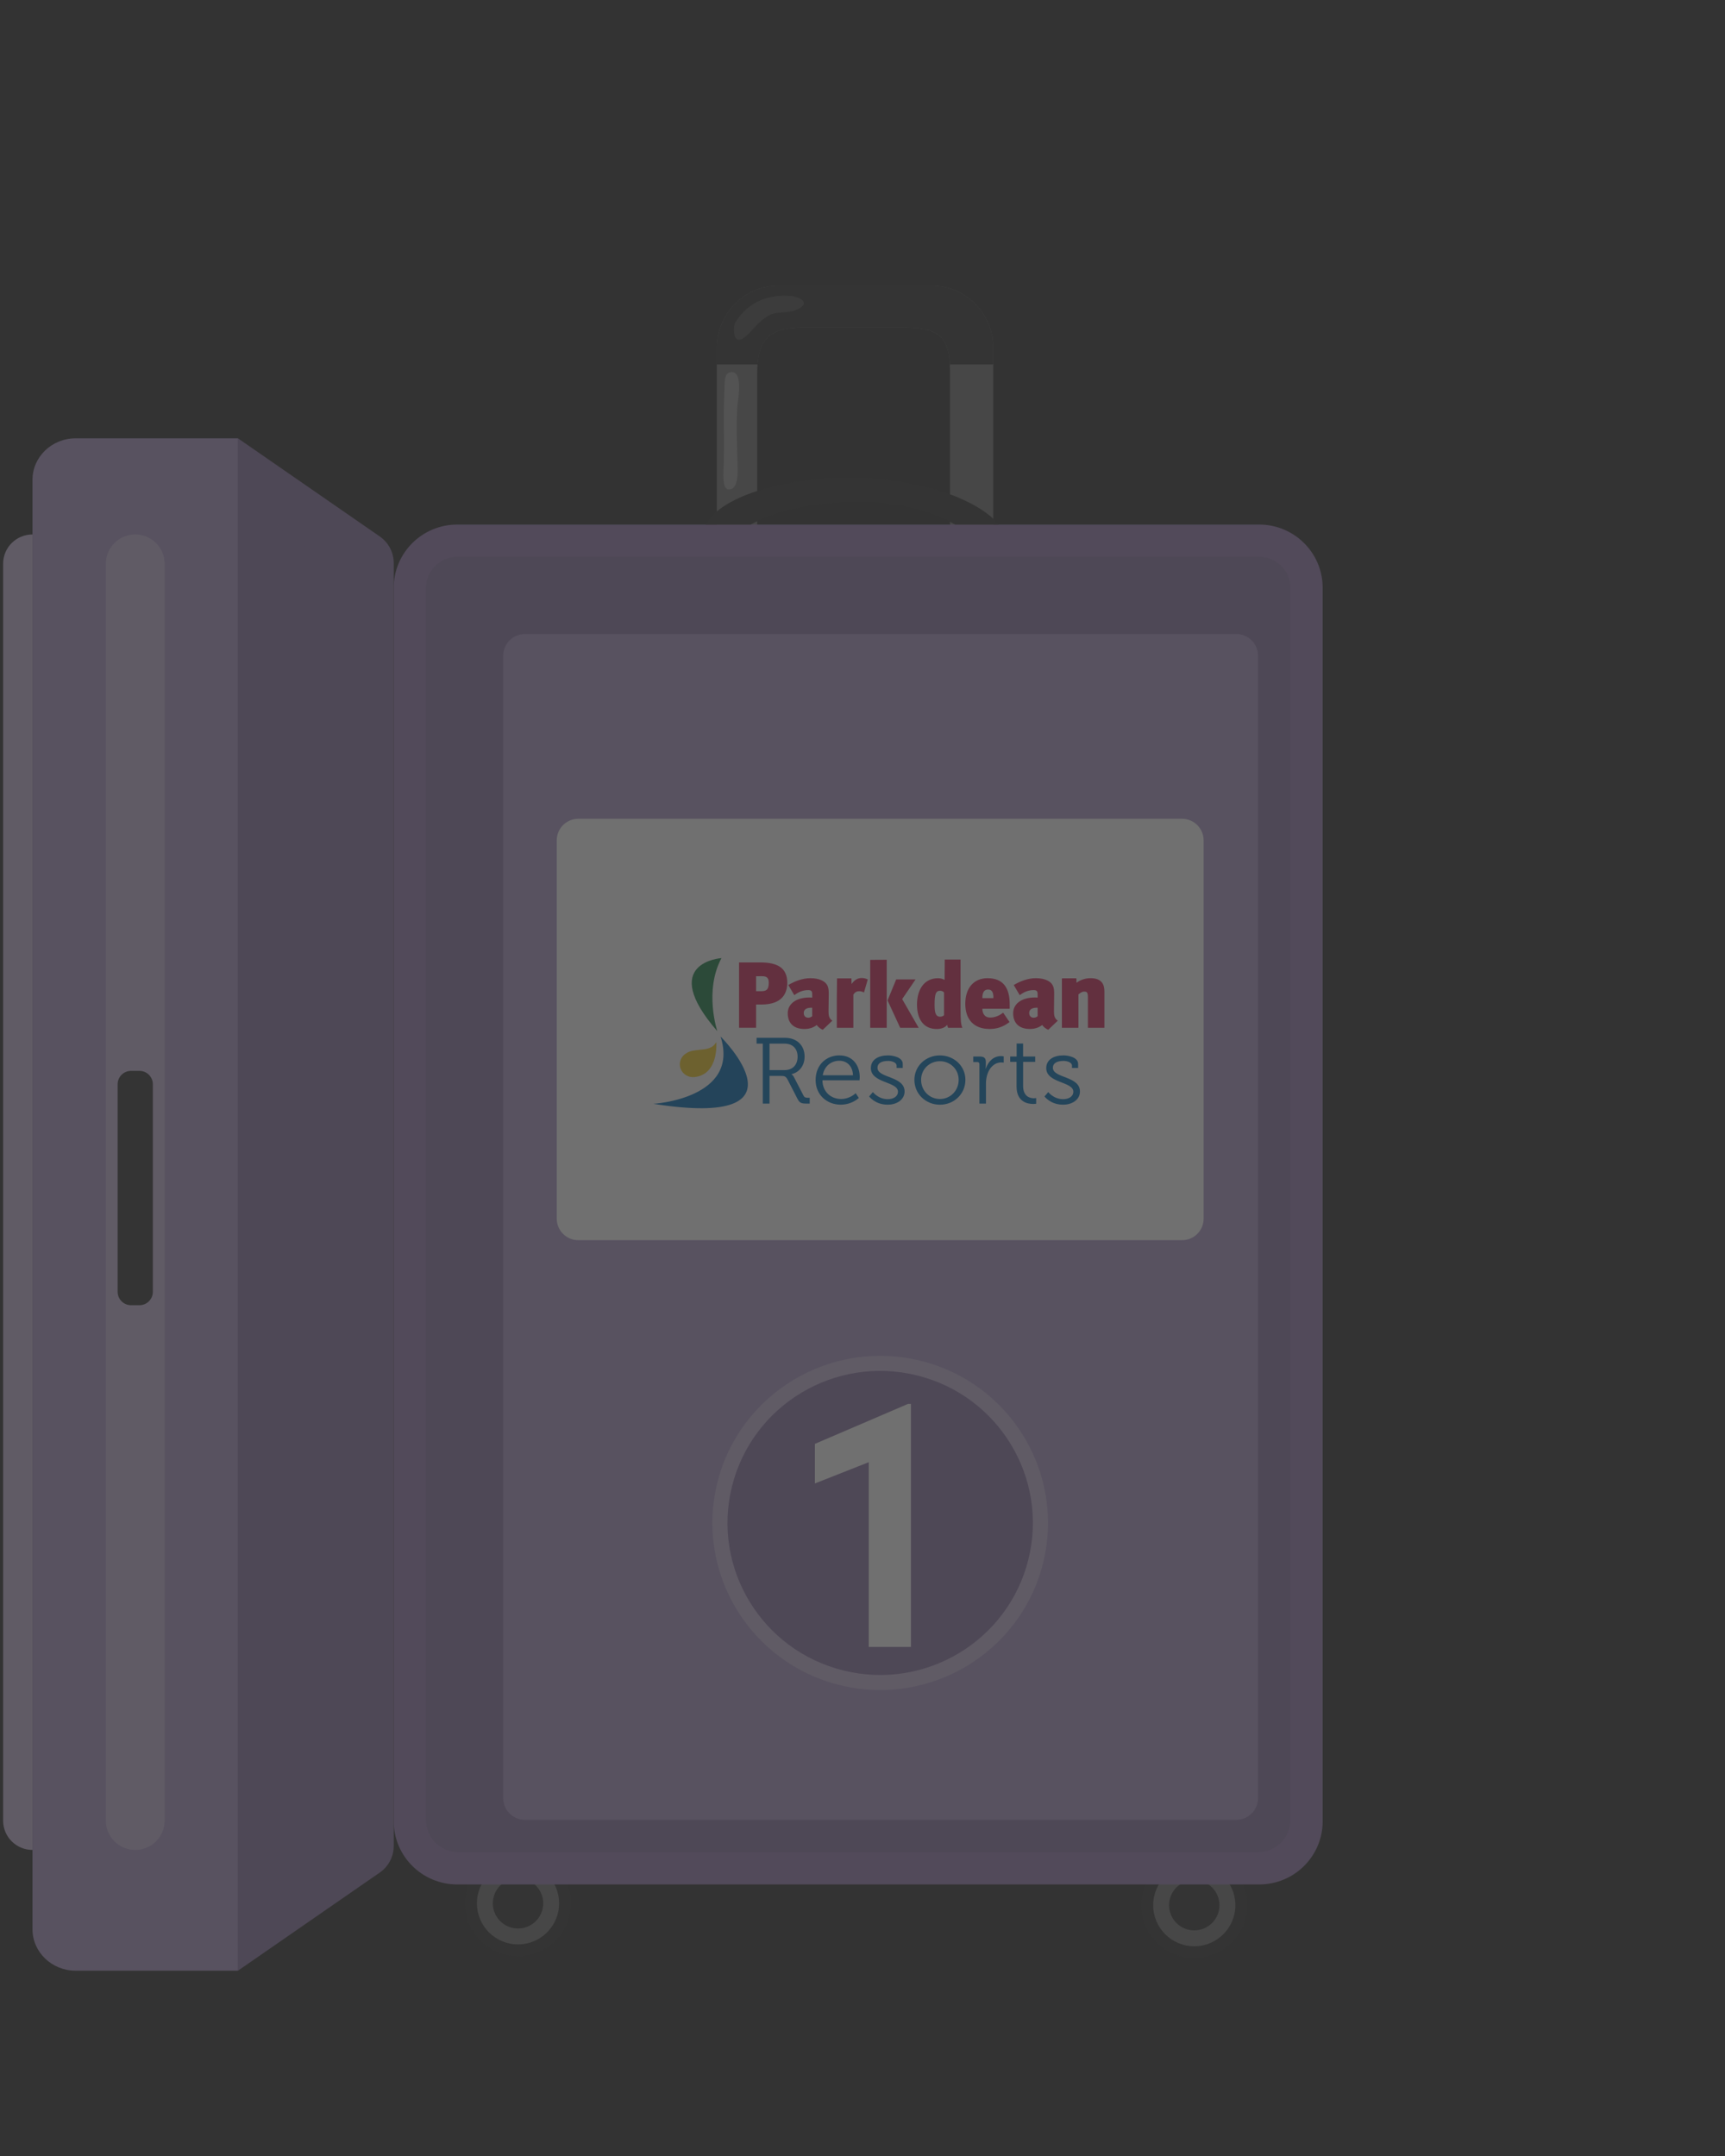 <svg width="160" height="200" viewBox="0 0 160 200" fill="none" xmlns="http://www.w3.org/2000/svg">
<rect x="0" y="0" width="160" height="200" fill="#333333" stroke="none"/>
<g opacity="0.3">
<g clip-path="url(#clip0_12508_6171)">
<path d="M70.231 48.731V34.744C70.231 31.492 71.274 30.382 74.528 30.382H83.675C86.93 30.382 88.111 31.076 88.111 34.328V48.731H92.131V32.283C92.131 29.091 89.58 26.504 86.431 26.504H72.189C69.041 26.504 66.489 29.091 66.489 32.283V48.731H70.231Z" fill="#767676"/>
<path d="M86.431 26.503H72.189C69.041 26.503 66.489 29.09 66.489 32.282V33.808H70.27C70.475 31.279 71.61 30.379 74.529 30.379H83.676C86.748 30.379 87.971 31.001 88.1 33.808H92.132V32.282C92.132 29.09 89.58 26.503 86.431 26.503Z" fill="#353635"/>
<path d="M73.487 27.471C73.427 27.463 73.375 27.457 73.33 27.453C71.496 27.308 69.485 27.834 68.199 29.91C68.036 30.173 68.004 31.191 68.324 31.446C68.804 31.825 69.726 30.629 70.016 30.334C70.44 29.896 70.896 29.447 71.46 29.194C72.33 28.805 73.435 29.186 74.345 28.461C75.018 27.927 73.995 27.54 73.485 27.471H73.487Z" fill="#505050"/>
<path d="M67.84 34.527C67.263 34.531 67.225 35.194 67.213 35.619C67.177 37.004 67.105 38.381 67.143 39.766C67.177 40.97 67.153 42.151 67.121 43.353C67.111 43.704 66.954 45.389 67.591 45.407C68.585 45.435 68.425 43.416 68.405 42.844C68.347 41.19 68.29 39.532 68.375 37.878C68.405 37.296 68.962 34.616 67.931 34.522C67.901 34.52 67.871 34.524 67.843 34.524L67.841 34.528L67.84 34.527Z" fill="#9F9F9F"/>
<path d="M115.692 176.736C115.692 179.452 113.489 181.652 110.772 181.652C108.055 181.652 105.852 179.45 105.852 176.736C105.852 174.022 108.054 171.82 110.772 171.82C113.49 171.82 115.692 174.02 115.692 176.736Z" fill="#353635"/>
<path d="M114.583 176.736C114.583 178.84 112.878 180.544 110.772 180.544C108.666 180.544 106.961 178.84 106.961 176.736C106.961 174.632 108.669 172.928 110.772 172.928C112.875 172.928 114.583 174.632 114.583 176.736Z" fill="#767676"/>
<path d="M113.109 176.736C113.109 178.027 112.062 179.071 110.772 179.071C109.482 179.071 108.436 178.025 108.436 176.736C108.436 175.447 109.483 174.402 110.772 174.402C112.061 174.402 113.109 175.447 113.109 176.736Z" fill="#353635"/>
<path d="M52.967 176.562C52.967 179.278 50.763 181.478 48.047 181.478C45.331 181.478 43.127 179.278 43.127 176.562C43.127 173.846 45.331 171.646 48.047 171.646C50.763 171.646 52.967 173.848 52.967 176.562Z" fill="#353635"/>
<path d="M51.858 176.562C51.858 178.665 50.152 180.37 48.047 180.37C45.942 180.37 44.236 178.665 44.236 176.562C44.236 174.459 45.942 172.754 48.047 172.754C50.152 172.754 51.858 174.458 51.858 176.562Z" fill="#767676"/>
<path d="M50.384 176.562C50.384 177.852 49.337 178.896 48.047 178.896C46.757 178.896 45.711 177.85 45.711 176.562C45.711 175.274 46.758 174.227 48.047 174.227C49.336 174.227 50.384 175.273 50.384 176.562Z" fill="#353635"/>
<path d="M122.559 53.323C122.64 53.709 122.682 54.11 122.682 54.52V168.952H122.684C122.684 172.188 120.046 174.811 116.791 174.811H42.414C39.159 174.811 36.52 172.188 36.52 168.952V54.52C36.52 51.284 39.158 48.66 42.414 48.66H116.789C119.631 48.66 122.003 50.661 122.559 53.323Z" fill="#9981B5"/>
<path d="M42.52 171.811C40.863 171.811 39.52 170.468 39.52 168.811V54.521C39.52 52.944 40.819 51.662 42.415 51.662H116.79C118.385 51.662 119.683 52.945 119.683 54.521V168.811C119.683 170.468 118.34 171.811 116.683 171.811H42.52Z" fill="#8E78A8"/>
<path d="M42.52 171.811C40.863 171.811 39.52 170.468 39.52 168.811V54.521C39.52 52.944 40.819 51.662 42.415 51.662H116.79C118.385 51.662 119.683 52.945 119.683 54.521V168.811C119.683 170.468 118.34 171.811 116.683 171.811H42.52Z" fill="#8E78A8"/>
<g style="mix-blend-mode:multiply" opacity="0.1">
<path d="M42.52 170.811C41.417 170.811 40.52 169.914 40.52 168.811V54.521C40.52 53.496 41.37 52.662 42.415 52.662H116.79C117.834 52.662 118.683 53.496 118.683 54.521V168.811C118.683 169.914 117.786 170.811 116.683 170.811H42.52Z" fill="#8E78A8"/>
</g>
<path d="M114.682 58.818C115.787 58.818 116.682 59.713 116.682 60.818V166.811C116.682 167.916 115.787 168.811 114.682 168.811H48.676C47.571 168.811 46.676 167.916 46.676 166.811V166.208V60.819C46.676 59.714 47.571 58.819 48.676 58.819H114.681L114.682 58.818Z" fill="#AF9BCA"/>
<path d="M22.072 40.661L35.227 49.766C36.037 50.326 36.52 51.248 36.52 52.233V171.239C36.52 172.224 36.037 173.145 35.227 173.706L22.072 182.811V40.661Z" fill="#8E78A8"/>
<path d="M22.072 40.661H7.014C4.805 40.661 3.014 42.384 3.014 44.508V178.963C3.014 181.088 4.805 182.81 7.014 182.81H22.072V40.661Z" fill="#AF9BCA"/>
<path d="M3.014 171.608C1.51 171.608 0.29 170.393 0.29 168.896V52.29C0.29 50.792 1.51 49.578 3.014 49.578V171.608Z" fill="#C9BADB"/>
<path d="M15.267 168.896C15.267 170.393 14.047 171.608 12.544 171.608C11.041 171.608 9.82 170.393 9.82 168.896V52.29C9.82 50.792 11.04 49.578 12.544 49.578C14.048 49.578 15.267 50.792 15.267 52.29V168.898V168.896Z" fill="#C9BADB"/>
<path d="M10.911 119.834C10.911 120.52 11.468 121.077 12.155 121.077H12.933C13.62 121.077 14.177 120.52 14.177 119.834V100.581C14.177 99.895 13.62 99.339 12.933 99.339H12.155C11.468 99.339 10.911 99.895 10.911 100.581" fill="#353635"/>
<path d="M27.079 176.272C25.421 176.272 24.072 174.924 24.072 173.268V50.203C24.072 48.547 25.421 47.2 27.079 47.2C27.684 47.2 28.272 47.386 28.78 47.737L32.796 50.517C33.875 51.264 34.52 52.493 34.52 53.806V170.191C34.52 171.174 34.038 172.096 33.229 172.657L28.781 175.736C28.273 176.088 27.685 176.273 27.08 176.273L27.079 176.272Z" fill="#8E78A8"/>
<path d="M28.21 48.558L32.226 51.338C33.036 51.898 33.519 52.82 33.519 53.805V170.19C33.519 170.846 33.197 171.461 32.657 171.834L28.21 174.913C26.884 175.831 25.072 174.882 25.072 173.269V50.203C25.072 48.59 26.884 47.64 28.21 48.558Z" fill="#8E78A8"/>
<g style="mix-blend-mode:multiply" opacity="0.1">
<path d="M32.227 51.338L28.211 48.558C27.336 47.952 26.26 48.169 25.622 48.843L29.227 51.338C30.037 51.898 30.52 52.82 30.52 53.805V170.19C30.52 170.846 30.198 171.461 29.658 171.834L25.622 174.628C26.26 175.302 27.336 175.518 28.211 174.913L32.658 171.834C33.198 171.46 33.52 170.846 33.52 170.19V53.805C33.52 52.82 33.037 51.899 32.227 51.338Z" fill="#8E78A8"/>
</g>
<path d="M109.64 75.955H53.64C52.536 75.955 51.64 76.85 51.64 77.955V113.046C51.64 114.151 52.536 115.046 53.64 115.046H109.64C110.745 115.046 111.64 114.151 111.64 113.046V77.955C111.64 76.85 110.745 75.955 109.64 75.955Z" fill="white"/>
<g clip-path="url(#clip1_12508_6171)">
<path d="M70.62 93.185H70.128V95.34H68.55V89.281H70.549C72.106 89.281 73.022 89.785 73.022 91.168C73.022 92.063 72.626 93.185 70.62 93.185ZM70.128 90.559V91.948H70.585C71.077 91.948 71.307 91.817 71.307 91.157C71.307 90.653 71.051 90.557 70.674 90.557L70.128 90.559Z" fill="#D42959"/>
<path d="M75.759 95.08C75.54 95.262 75.161 95.454 74.624 95.454C73.498 95.454 73.066 94.793 73.066 93.993C73.066 93.141 73.815 92.532 75.082 92.532C75.167 92.531 75.252 92.534 75.337 92.541V92.262C75.337 92.002 75.302 91.846 74.968 91.846C74.457 91.846 74.061 92.028 73.674 92.315L73.12 91.376C73.683 91.037 74.413 90.742 75.161 90.742C76.024 90.742 76.63 91.029 76.798 91.558C76.86 91.759 76.868 91.924 76.868 92.254L76.849 93.802C76.849 94.176 76.883 94.48 77.201 94.681L76.321 95.524C76.101 95.454 75.83 95.22 75.757 95.08M74.551 93.975C74.551 94.237 74.71 94.41 74.974 94.41C75.106 94.41 75.282 94.333 75.335 94.263V93.481C74.695 93.463 74.551 93.715 74.551 93.975Z" fill="#D42959"/>
<path d="M78.975 90.759C78.975 90.9 78.983 91.098 78.983 91.282C79.167 91.037 79.432 90.725 79.917 90.725C80.136 90.725 80.278 90.768 80.489 90.855L80.136 92.072C80.001 91.99 79.846 91.948 79.687 91.95C79.424 91.95 79.255 92.089 79.151 92.272V95.342H77.618V92.612C77.618 92.037 77.637 90.806 77.637 90.806V90.759H78.975Z" fill="#D42959"/>
<path d="M82.247 89.033V95.341H80.715V89.041L82.247 89.033Z" fill="#D42959"/>
<path d="M87.63 89.01H89.094V93.559C89.094 94.698 89.128 94.996 89.261 95.342H87.934C87.897 95.256 87.873 95.165 87.863 95.072C87.651 95.315 87.334 95.455 86.877 95.455C85.717 95.455 85.055 94.611 85.055 93.187C85.055 91.873 85.663 90.744 87.01 90.744C87.222 90.746 87.43 90.799 87.617 90.898M87.564 92.079C87.52 91.984 87.345 91.906 87.204 91.906C86.808 91.906 86.685 92.193 86.685 93.211C86.685 93.854 86.755 94.315 87.195 94.315C87.354 94.315 87.511 94.246 87.564 94.167V92.079Z" fill="#D42959"/>
<path d="M91.849 94.393C92.243 94.393 92.65 94.246 93.046 93.94L93.636 94.811C93.029 95.271 92.464 95.452 91.788 95.452C90.335 95.452 89.534 94.576 89.534 93.124C89.534 91.645 90.321 90.742 91.603 90.742C93.064 90.742 93.662 91.663 93.654 93.202V93.576H91.119C91.119 93.854 91.217 94.393 91.849 94.393ZM91.653 91.794C91.328 91.794 91.116 91.993 91.116 92.593H92.14C92.157 92.098 92.026 91.794 91.656 91.794" fill="#D42959"/>
<path d="M96.668 95.08C96.449 95.26 96.069 95.452 95.532 95.452C94.405 95.452 93.975 94.791 93.975 93.991C93.975 93.139 94.723 92.531 95.991 92.531C96.076 92.529 96.161 92.532 96.245 92.539V92.262C96.245 92.002 96.211 91.846 95.877 91.846C95.366 91.846 94.97 92.028 94.583 92.315L94.028 91.376C94.591 91.037 95.322 90.742 96.07 90.742C96.933 90.742 97.54 91.029 97.707 91.558C97.769 91.759 97.778 91.924 97.778 92.254L97.76 93.802C97.76 94.176 97.795 94.48 98.113 94.681L97.232 95.524C97.012 95.454 96.74 95.22 96.668 95.08M95.462 93.975C95.462 94.237 95.621 94.41 95.885 94.41C96.017 94.41 96.193 94.333 96.245 94.263V93.481C95.606 93.463 95.462 93.715 95.462 93.975Z" fill="#D42959"/>
<path d="M99.828 90.75C99.864 90.854 99.84 91.028 99.848 91.168C100.224 90.886 100.686 90.737 101.159 90.742C102.225 90.742 102.438 91.359 102.438 91.977V95.342H100.906V92.472C100.906 91.986 100.749 91.986 100.528 91.986C100.414 91.986 100.238 92.063 100.027 92.246V95.342H98.495V90.759L99.828 90.75Z" fill="#D42959"/>
<path d="M83.494 95.341L82.324 92.803L83.124 90.855H84.921L83.679 92.681L85.21 95.341H83.494Z" fill="#D42959"/>
<path d="M72.768 99.267C73.516 99.267 73.98 98.788 73.98 98.026C73.98 97.272 73.516 96.812 72.777 96.812H71.377V99.267H72.768ZM70.752 96.812H70.175V96.274H72.83C73.881 96.274 74.629 96.951 74.629 98.009C74.629 98.955 74.033 99.51 73.418 99.641V99.658C73.51 99.719 73.584 99.802 73.632 99.901L74.531 101.637C74.62 101.819 74.754 101.836 74.977 101.836H75.102V102.374H74.825C74.318 102.374 74.166 102.313 73.961 101.915L73.063 100.17C72.894 99.849 72.778 99.806 72.43 99.806H71.377V102.374H70.752V96.812Z" fill="#006EB5"/>
<path d="M79.119 99.745C79.083 98.842 78.513 98.4 77.854 98.4C77.116 98.4 76.464 98.868 76.312 99.745H79.119ZM77.863 97.905C79.102 97.905 79.743 98.833 79.743 99.916C79.743 100.021 79.725 100.212 79.725 100.212H76.283C76.301 101.313 77.094 101.948 78.02 101.948C78.84 101.948 79.366 101.409 79.366 101.409L79.661 101.852C79.201 102.249 78.609 102.47 77.994 102.475C76.667 102.475 75.651 101.538 75.651 100.192C75.651 98.76 76.659 97.902 77.861 97.902" fill="#006EB5"/>
<path d="M80.963 101.307C80.963 101.307 81.462 101.965 82.344 101.965C82.843 101.965 83.288 101.731 83.288 101.27C83.288 100.316 80.776 100.489 80.776 99.084C80.776 98.294 81.471 97.904 82.371 97.904C82.825 97.904 83.734 98.077 83.734 98.693V99.066H83.163V98.858C83.163 98.537 82.682 98.416 82.388 98.416C81.765 98.416 81.39 98.624 81.39 99.049C81.39 100.03 83.903 99.804 83.903 101.252C83.903 101.98 83.226 102.475 82.335 102.475C81.168 102.475 80.615 101.711 80.615 101.711L80.963 101.307Z" fill="#006EB5"/>
<path d="M87.181 101.949C88.135 101.949 88.919 101.185 88.919 100.17C88.919 99.18 88.135 98.443 87.181 98.443C86.22 98.443 85.435 99.18 85.435 100.17C85.435 101.185 86.222 101.949 87.181 101.949ZM87.174 97.905C88.484 97.905 89.544 98.877 89.544 100.17C89.544 101.489 88.484 102.478 87.184 102.478C85.874 102.478 84.814 101.489 84.814 100.17C84.814 98.877 85.874 97.905 87.174 97.905Z" fill="#006EB5"/>
<path d="M90.843 98.712C90.846 98.686 90.843 98.66 90.834 98.635C90.825 98.611 90.81 98.588 90.792 98.57C90.773 98.552 90.75 98.538 90.725 98.529C90.7 98.52 90.673 98.517 90.646 98.52H90.272V98.009H90.896C91.27 98.009 91.44 98.157 91.44 98.504V98.799C91.44 98.909 91.434 99.019 91.422 99.128H91.44C91.654 98.469 92.153 97.966 92.856 97.966C92.937 97.967 93.017 97.975 93.097 97.992V98.573C93.023 98.562 92.949 98.556 92.874 98.556C92.241 98.556 91.769 99.042 91.573 99.684C91.489 99.96 91.448 100.246 91.451 100.534V102.374H90.843V98.712Z" fill="#006EB5"/>
<path d="M94.29 98.504H93.7V98.009H94.297V96.803H94.894V98.009H96.019V98.504H94.896V100.725C94.896 101.75 95.564 101.88 95.903 101.88C95.972 101.88 96.04 101.874 96.108 101.862V102.391C96.022 102.403 95.936 102.409 95.849 102.409C95.332 102.409 94.29 102.244 94.29 100.786V98.504Z" fill="#006EB5"/>
<path d="M97.23 101.307C97.23 101.307 97.729 101.965 98.611 101.965C99.11 101.965 99.555 101.731 99.555 101.27C99.555 100.316 97.043 100.489 97.043 99.084C97.043 98.294 97.738 97.904 98.638 97.904C99.092 97.904 100 98.077 100 98.693V99.066H99.431V98.858C99.431 98.537 98.949 98.416 98.655 98.416C98.032 98.416 97.658 98.624 97.658 99.049C97.658 100.03 100.17 99.804 100.17 101.252C100.17 101.98 99.494 102.475 98.602 102.475C97.435 102.475 96.881 101.711 96.881 101.711L97.23 101.307Z" fill="#006EB5"/>
<path d="M60.604 102.396C75.565 104.754 66.835 96.153 66.835 96.153C68.671 101.914 60.604 102.396 60.604 102.396Z" fill="#006DB5"/>
<path d="M66.533 95.656C66.533 95.656 65.286 91.924 66.92 88.877C66.92 88.877 60.978 89.263 66.533 95.656Z" fill="#1B7F47"/>
<path d="M64.888 97.387C64.438 97.429 63.983 97.472 63.621 97.727C63.388 97.871 63.212 98.088 63.122 98.342C63.032 98.596 63.033 98.872 63.124 99.126C63.216 99.379 63.393 99.595 63.626 99.739C63.859 99.882 64.135 99.944 64.41 99.916H64.413C66.688 99.671 66.443 96.704 66.439 96.666C66.11 97.272 65.505 97.329 64.886 97.385" fill="#F5CC26"/>
</g>
<path d="M96.747 144.997C94.68 153.305 86.246 158.373 77.903 156.318C69.56 154.263 64.471 145.861 66.535 137.553C68.599 129.245 77.036 124.177 85.379 126.232C93.722 128.287 98.811 136.689 96.747 144.997Z" fill="#C9BADB"/>
<path d="M95.387 144.662C93.506 152.222 85.831 156.834 78.239 154.964C70.647 153.094 66.016 145.448 67.894 137.888C69.772 130.328 77.45 125.716 85.042 127.586C92.634 129.456 97.265 137.102 95.387 144.662Z" fill="#8E78A8"/>
<path d="M75.585 133.939L84.221 130.233H84.493V152.775H80.583V135.639L75.585 137.611V133.939Z" fill="white"/>
<path d="M79.456 46.577C83.443 46.577 86.318 47.394 88.59 48.661H92.618C90.919 46.457 85.423 44.313 78.928 44.313C72.291 44.313 66.761 46.178 65.458 48.661H69.63C71.924 47.394 75.469 46.577 79.456 46.577Z" fill="#353635"/>
</g>
</g>
<defs>
<clipPath id="clip0_12508_6171">
<rect width="160" height="200" rx="8" fill="white"/>
</clipPath>
<clipPath id="clip1_12508_6171">
<rect width="41.831" height="13.93" fill="white" transform="translate(60.604 88.877)"/>
</clipPath>
</defs>
</svg>
